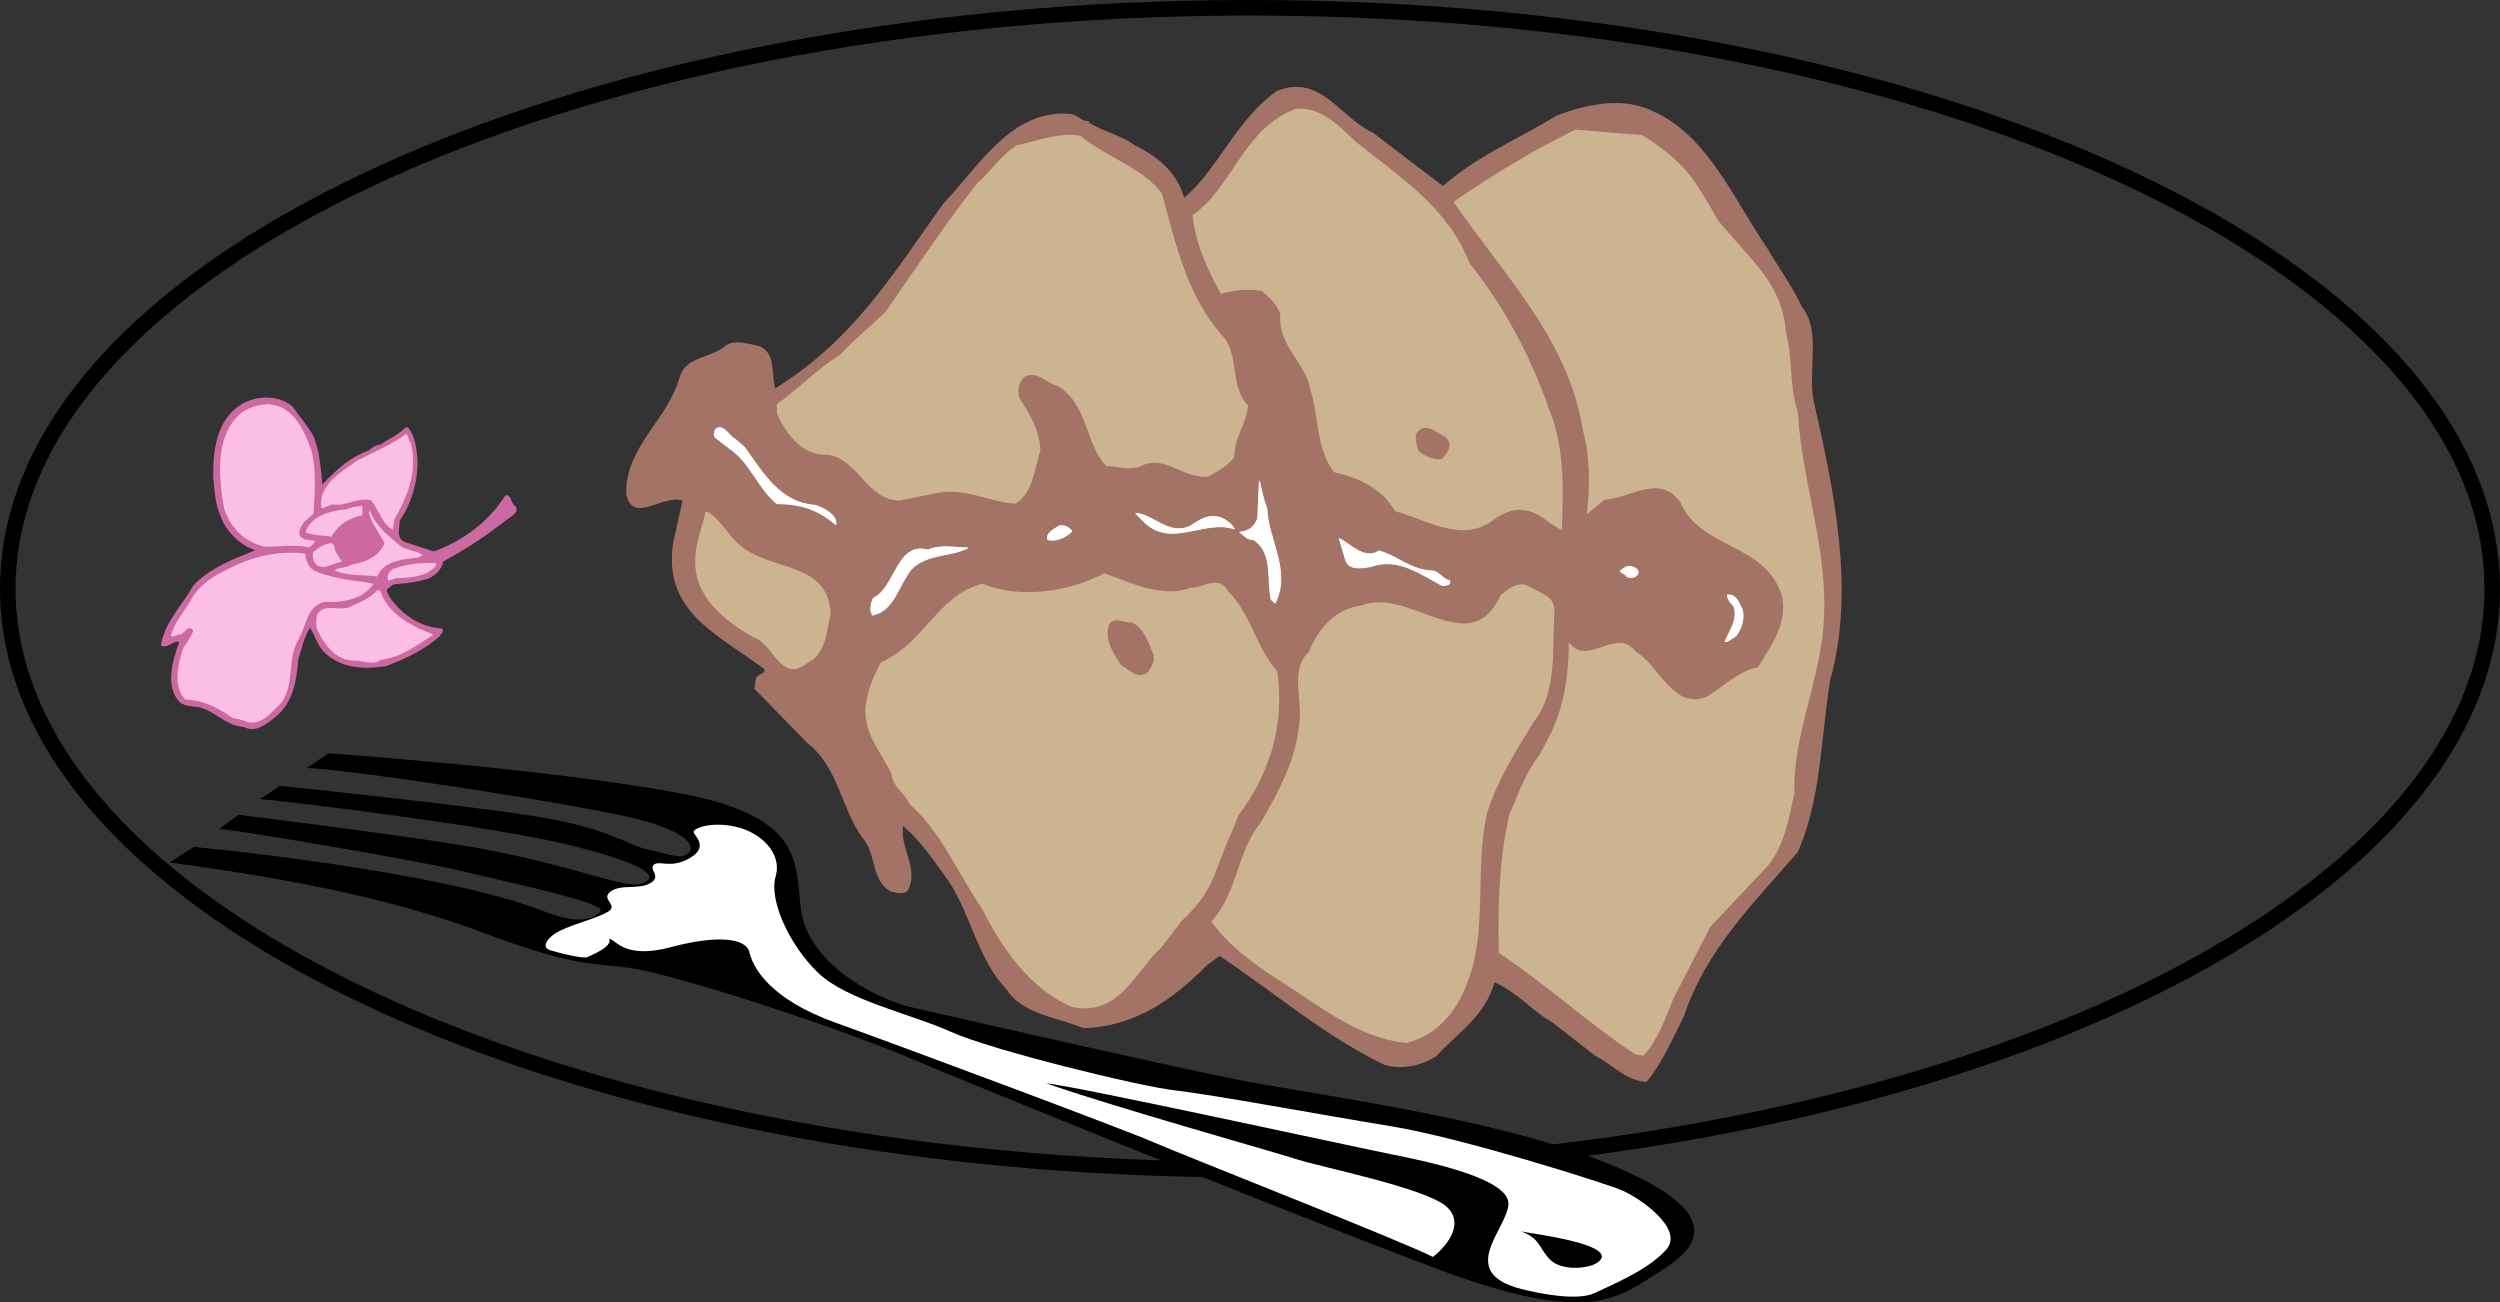 <svg xmlns="http://www.w3.org/2000/svg" width="321.789" height="167.639"><rect width="100%" height="100%" fill="#333333" stroke="none"/><path fill="none" stroke="#000" stroke-linecap="round" stroke-linejoin="round" stroke-width="2" d="M160.895 1C72.59 1 1 34.48 1 75.777c0 41.297 71.59 74.778 159.895 74.778 88.308 0 159.894-33.48 159.894-74.778C320.79 34.48 249.203 1 160.895 1zm0 0"/><path fill="#a37365" d="M199.902 131.66c-2.699-1.52-4.5-3.879-7.539-5.23-1.18 4.386-4.836 6.582-7.535 9.562-1.914 1.18-4.332 1.746-6.64 1.07-7.875-3.824-14.06-9.28-21.204-14.007l-1.632 1.183c-4.332 4.387-9.282 7.93-15.918 8.098-3.375-1.406-7.875-1.8-9.844-4.95-3.77-3.937-4.555-9.562-7.54-14.062-1.796-2.418-3.429-5.008-5.847-7.031v1.238c.223 2.305 1.91 4.723.676 7.031-.453.676-1.52.336-2.14.223-2.7-1.347-1.91-5.117-3.77-6.972-2.7-3.825-3.09-9.114-7.031-12.153l-6.86-7.031c.281-.504-.058-1.238.504-1.629.227-.34 1.238-.395.676-.957-5.906-4.445-13.051-7.313-11.586-16.313l1.18-5.289c-2.473-.898-6.524 3.207-7.258-.953 0-6.133 5.289-9.34 6.863-14.851.79-2.871 3.996-2.418 5.965-4.164 1.18-.786 2.754-.223 4.047 0 2.422.675 1.8 3.543 2.308 5.515 9.899-6.133 14.907-14.289 21.602-23.738 4.668-4.895 8.828-12.262 16.422-11.59 1.07.172 1.406 1.07 2.476.902l-.168.168c1.856 1.239 4.22 1.633 5.961 2.98 2.926 1.407 5.457 3.49 6.356 6.75 4.386-3.71 6.75-10.179 11.984-13.78 5.625-2.192 8.098 3.488 12.317 5.402l9 6.86c4.5-3.938 9.562-5.962 14.625-9.055 3.77-1.465 8.605-2.532 12.543-.508 7.03 3.152 10.464 11.644 14.57 17.55 1.46 2.532 3.32 5.008 4.445 7.54 2.527 3.035.785 8.27 1.516 12.035 2.531 11.25 5.457 24.3 2.136 36.058-1.18 7.426-1.18 15.524-4.16 22.106-5.511 6.414-11.867 12.598-14.625 21.094-1.52 2.98-2.757 5.96-4.84 8.492-2.64-.113-4.386-2.25-6.636-3.375l-5.399-4.219"/><path fill="#cbb48f" d="M215.426 128.457c-1.067 2.64-1.969 5.285-3.88 7.422l-1.07-.168c-6.187-4.106-11.363-8.945-17.55-13.05-.168-6.02.058-12.263 1.351-17.829 1.461-3.266 1.883-5.008 3.965-7.82l1.153-2.196c1.859-3.597 2.53-7.761 2.53-12.148 2.477 3.32 6.079-2.137 8.665 1.238 2.926 1.688 4.723 7.48 9.055 5.793 1.914-1.07 4.05-3.375 6.582-3.77 1.742-2.757 3.882-5.738 3.152-9.167-2.14-6.977-10.465-5.965-13.11-12.149-2.64-3.656-6.41-.508-9.73-.281l-2.305 1.855c.45-3.32.45-7.539-.507-10.8-1.743-11.59-10.239-20.082-16.649-29.418 5.344-3.602 9.957-6.469 15.692-9.282l8.632.711c5.399 3.489 6.5 5.25 9.75 11l1.97 2.278c3.26 3.77 6.366 6.597 6.76 12.168.903 3.203.395 7.031 1.52 10.125.563 9.73 4.332 18.672 3.207 28.629-.789 7.03-3.824 13.445-3.656 20.53-.676 3.263-1.293 6.696-3.375 9.282l-7.426 7.875-4.726 9.172"/><path fill="#fff" d="M222.344 82.555h-.281c.566-1.461 1.746-2.813 1.07-4.614-.395-.336-.73-.73-.79-1.347 1.071-.172 1.52 1.066 1.86 1.742.45 1.293-.113 2.644-.789 3.543-.336.226-.73.453-1.07.676"/><path fill="none" stroke="#fff" stroke-linecap="square" stroke-miterlimit="2" stroke-width=".12" d="M222.344 82.555h-.281c.566-1.461 1.746-2.813 1.07-4.614-.395-.336-.73-.73-.79-1.347 1.071-.172 1.52 1.066 1.86 1.742.45 1.293-.113 2.644-.789 3.543-.336.226-.73.453-1.07.676zm0 0"/><path fill="#fff" d="M209.352 74.172c-.168-.39-.563-.281-.79-.672.395-.281.735-.734 1.465-.563 1.743.504.336 1.91-.675 1.235"/><path fill="none" stroke="#fff" stroke-linecap="square" stroke-miterlimit="2" stroke-width=".12" d="M209.352 74.172c-.168-.39-.563-.281-.79-.672.395-.281.735-.734 1.465-.563 1.743.504.336 1.91-.675 1.235zm0 0"/><path fill="#cbb48f" d="M201.027 68.21c-1.406-.562-2.644-2.023-4.218-2.417-1.801-.508-3.375.223-4.727 1.238-4.047 2.926-8.605-.226-12.543-1.238-1.52-2.813-4.668-4.332-7.82-5.008-2.305-2.922-1.965-7.254-3.09-10.797-.676-3.433-4.219-5.57-3.828-9.566-.45-1.235-1.461-2.25-2.418-2.98-1.914-.282-3.488-.11-5.23.394-1.743-3.149-3.262-6.414-3.657-10.125 5.344-3.824 6.524-11.195 13.332-13.723 3.43-.226 5.68 2.418 7.707 4.274 5.625 4.5 11.922 8.55 14.567 15.523 4.613 5.852 7.875 11.98 10.293 18.902 1.968 4.61 1.859 10.348 1.632 15.524m-3.656 24.749c-2.195 3.602-4.668 7.54-5.96 11.7-1.634 7.09.109 15.246-2.532 21.77-1.297 3.77-3.996 6.863-7.875 7.82-6.469-.676-11.477-5.063-16.594-8.215-3.207-2.078-6.36-4.387-8.496-7.422 3.488-3.828 3.207-8.89 6.356-12.715 1.968-3.43 4.277-7.48 4.84-11.867.843-3.543-1.298-7.594 1.347-10.125 1.184-2.87 3.375-5.57 6.75-5.965 6.246-2.472 14.063 7.313 17.945-1.347 1.012-.79 2.137-1.801 3.543-1.184 1.352.902 3.434 1.184 3.375 3.207-.28 5.008.395 10.574-2.699 14.344"/><path fill="#a37365" d="M185.613 59.043c-1.066.281-2.191-.395-2.98-.957a4.415 4.415 0 0 1-.395-2.137c.957-1.8 2.645-.336 3.77.281 1.125.899.281 2.25-.395 2.813"/><path fill="#fff" d="M185.727 75.41c-2.813-1.46-5.793-3.77-9.282-2.473-1.125.168-2.867.504-3.261-.902l-.79-2.7c1.239.509 3.208 2.872 5.122 1.575 2.644.79 3.937 2.477 7.03 2.59.845.281 1.126 1.012 2.024 1.238.282.672-.675.559-.843.672"/><path fill="none" stroke="#fff" stroke-linecap="square" stroke-miterlimit="2" stroke-width=".12" d="M185.727 75.41c-2.813-1.46-5.793-3.77-9.282-2.473-1.125.168-2.867.504-3.261-.902l-.79-2.7c1.239.509 3.208 2.872 5.122 1.575 2.644.79 3.937 2.477 7.03 2.59.845.281 1.126 1.012 2.024 1.238.282.672-.675.559-.843.672zm0 0"/><path fill="#fff" d="m164.129 77.66-.508-.504c-.562-2.644.281-6.133-2.309-7.707-.73.055-1.292-.617-1.742-.957 1.184-.113 1.856-.617 2.309-1.742l.223-4.84c.335 1.297.449 2.309.957 3.488.168 4.164 3.148 8.043 1.07 12.262"/><path fill="none" stroke="#fff" stroke-linecap="square" stroke-miterlimit="2" stroke-width=".12" d="m164.129 77.66-.508-.504c-.562-2.644.281-6.133-2.309-7.707-.73.055-1.292-.617-1.742-.957 1.184-.113 1.856-.617 2.309-1.742l.223-4.84c.335 1.297.449 2.309.957 3.488.168 4.164 3.148 8.043 1.07 12.262zm0 0"/><path fill="#cbb48f" d="M158.727 106.688c-2.586 5.511-2.164 7.675-6.61 11.84l-2.672 3.46c-3.261 2.98-5.343 8.828-11.363 7.649-5.453-2.196-9.168-7.649-11.754-12.825-3.039-4.332-5.062-9.62-9.281-13.332-.563-1.406-2.195-2.195-2.309-3.937-1.406-2.871-3.824-5.344-3.261-9.055.28-1.914 1.07-3.715 1.914-5.234 5.68-2.531 7.312-8.719 13.105-10.125 4.723 2.027 11.25 1.012 15.637-1.348 3.488 1.235 7.48 3.262 11.195 1.856 1.406.168 3.543-1.801 4.723.449 2.87 2.758 3.715 7.371 6.36 10.351 1.01 7.086-1.126 13.387-5.009 18.504l-.675 1.747m.168-47.926c-.676 1.18-2.192 1.855-3.375 2.586-3.208.34-5.625-2.926-8.66-1.348-1.407.617-2.981 0-4.446 0-2.812-2.926-2.363-8.215-6.469-10.406-1.351-.282-2.191-1.801-3.937-1.184-.844.563-1.125 1.8-.79 2.813 1.298 2.082 2.59 4.05 2.704 6.75-.79 2.418-.957 5.57-3.262 6.863-3.265-.223-6.02-1.914-9.566-1.461l-5.399 1.066c-4.218-.222-5.175-5.23-9.054-5.906-3.375.227-5.403-2.644-6.637-5.285v-1.238c2.867-2.024 5.23-4.614 8.098-6.301 1.8-2.024 4.277-3.938 5.96-5.68 4.11-5.906 7.54-11.14 11.758-16.484 1.801-1.574 2.868-3.43 5.008-4.836 2.64-.563 5.285-1.688 8.211-1.238 3.488 2.87 7.82 3.937 10.52 7.425 1.742 6.356 3.148 12.938 7.593 18.114 2.532 2.476 1.012 6.636 3.489 9.168-.172 2.363-1.801 4.164-1.746 6.582"/><path fill="#fff" d="m147.422 67.312-1.238-1.238c2.304.113 4.5 3.207 7.312 1.461 1.012-.672 2.137-1.406 3.656-.898.73.336 1.352.785 1.743 1.46-3.657-1.347-8.043 2.419-11.473-.785"/><path fill="none" stroke="#fff" stroke-linecap="square" stroke-miterlimit="2" stroke-width=".12" d="m147.422 67.312-1.238-1.238c2.304.113 4.5 3.207 7.312 1.461 1.012-.672 2.137-1.406 3.656-.898.73.336 1.352.785 1.743 1.46-3.657-1.347-8.043 2.419-11.473-.785zm0 0"/><path fill="#a37365" d="M147.813 86.437c-1.348 1.18-2.473-.28-3.485-.789-.957-1.406-2.14-3.148-1.633-5.117.563-1.293 1.97-.34 2.98-.394 1.579.617 2.137 2.644 2.813 4.16.227.902-.336 1.52-.675 2.14"/><path fill="#fff" d="M134.879 69.45c-.285-.845.84-1.352 1.46-1.743.731-.172 1.294.223 1.63.672-.672.676-1.965 1.406-3.09 1.07"/><path fill="none" stroke="#fff" stroke-linecap="square" stroke-miterlimit="2" stroke-width=".12" d="M134.879 69.45c-.285-.845.84-1.352 1.46-1.743.731-.172 1.294.223 1.63.672-.672.676-1.965 1.406-3.09 1.07zm0 0"/><path fill="#fff" d="M117.328 73.219c-1.746 2.191-2.195 5.343-5.008 5.96-.449-.617-.168-1.687.114-2.19 2.867-1.352 2.98-7.317 7.03-6.192 1.52-.73 3.49-.281 5.118-.281-2.191 1.183-5.172.675-7.254 2.703"/><path fill="none" stroke="#fff" stroke-linecap="square" stroke-miterlimit="2" stroke-width=".12" d="M117.328 73.219c-1.746 2.191-2.195 5.343-5.008 5.96-.449-.617-.168-1.687.114-2.19 2.867-1.352 2.98-7.317 7.03-6.192 1.52-.73 3.49-.281 5.118-.281-2.191 1.183-5.172.675-7.254 2.703zm0 0"/><path fill="#fff" d="M92.352 56.512c-.676-.395-.336-.79-.282-1.239 1.012-.843 1.801.899 2.532 1.239l1.238 1.07c2.363 3.316 4.555 7.031 8.773 7.422.395 0 1.098.297 1.746.676.618.394 1.348 1.011 1.235 1.855-2.192-1.855-4.328-2.7-7.59-2.7-2.363-1.913-3.32-5.116-5.91-6.972l-1.742-1.351"/><path fill="none" stroke="#fff" stroke-linecap="square" stroke-miterlimit="2" stroke-width=".12" d="M92.352 56.512c-.676-.395-.336-.79-.282-1.239 1.012-.843 1.801.899 2.532 1.239l1.238 1.07c2.363 3.316 4.555 7.031 8.773 7.422.395 0 1.098.297 1.746.676.618.394 1.348 1.011 1.235 1.855-2.192-1.855-4.328-2.7-7.59-2.7-2.363-1.913-3.32-5.116-5.91-6.972zm0 0"/><path fill="#cbb48f" d="M104.05 85.254c-3.597 2.926-4.331-2.363-7.14-3.262-3.601-2.082-7.597-5.117-7.426-9.957.055-2.25.899-4.16 1.348-6.242 1.8.789 2.813 3.039 4.332 4.332 4.106 3.543 11.418 2.023 11.758 8.887-.508 2.25-.676 5.175-2.871 6.242"/><path d="m39.488 98.855 2.801-1.902s28.844 2.05 45.32 5.168c16.477 3.121 14.594 9.324 15.563 15.383.973 6.055 8.57 10.867 14.46 12.223 5.888 1.359 30.852 7.058 41.079 9.128 10.227 2.075 33.723 4.926 48.473 11.004 14.746 6.075 11.957 10.43 6.5 13.786-5.457 3.359-8.782 7.187-29.008-.434-20.227-7.621-61.266-24.324-67.91-27.164-6.649-2.84-23.371-8.602-32.88-10.899-7.175-1.73-7.312.352-22.202-5.273-14.891-5.625-33.301-7.914-39.844-8.875l3.09-1.988s31.297 2.906 45.12 8.297c4.41 1.718 6.083 1.027 7.169.097 1.086-.926-5.676-2.476-18.38-5.43-4.823-1.12-27.284-5.023-30.624-5.28l2.508-1.821s18.922 2.344 28.273 3.852c9.352 1.511 15.317 3.457 17.836 4.09 2.523.632 4.973 1.488 6.273.699 1.31-.79.43-2.168-9.484-4.672-9.914-2.504-37.144-5.774-40.144-5.992l2.558-1.7s26.016 2.668 34.399 4.188c8.382 1.515 10.476 3.5 12.945 4.008 2.473.507 4.074 1.27 5.09.566 1.011-.703.738-2.598-6.145-4.414-6.886-1.82-36.93-6.453-42.836-6.645"/><path fill="#fff" d="M195.8 165.91c2.438.621 7.27 1.567 9.446.527 2.172-1.042 6.91-2.96 9.246-5.617 2.34-2.656-3.488-6.687-5.816-7.644-2.332-.961-20.516-6.719-29.528-8.192-9.015-1.472-23.02-4.082-27.765-4.613-4.75-.527-23.801-5.219-28.946-7.543-5.14-2.32-13.453-4.062-17.148-7.625-3.695-3.562-6.336-9.336-5.453-12.387.879-3.05-1.961-5.699-5.16-6.406-3.2-.707-5.426.211-5.395.68.024.469 2.04 1.86-.449 3.332-2.488 1.473-3.945.262-4.668.879-.723.62 1.098 1.523-.5 2.394-1.594.871-3.703.055-5.078 1.067-1.375 1.011 1.195 1.765-.402 2.636-1.594.872-4.254 1.508-6.016 2.364-1.766.851-2.535 2.164-1.418 2.523 1.117.356 4.363 1.188 4.895.895.53-.29 3.214-1.274 2.773-2.371.898.214 2.047 2.675 7.898 1.113 5.852-1.563 9.704-1.25 10.149.664.441 1.914 2.566 6 11.078 9.05 8.418 3.012 37.469 13.856 41.008 15.419 3.543 1.558 32.574 12.96 35.875 14.73 1.258-.91 4.367-4.062 1.789-6.45-2.578-2.386-15.953-5.046-19.297-6.116-3.348-1.074-23.422-6.692-32.27-9.781 3.34.257 39.38 8.125 44.66 9.18 5.286 1.054 14.88 3.175 14.848 6.32-.035 3.144-6.847 8.804 1.645 10.972"/><path d="M205.617 162.512c-1.21.855-4.742 1.105-6.18-.453-1.433-1.559-1.246-2.707-3.69-3.563 1.062.238 13.151 1.7 9.87 4.016"/><path fill="#cc69a1" d="M40.2 55.855c.956 1.922 1.077 4.38 1.288 6.48 1.918-1.92 3.508-3.48 5.91-4.32.508-.359.957-.78 1.59-.808 1.11-.781 2.34-1.23 3.239-2.223.511.032.691.692.93 1.082 1.261 3.598.359 7.918-1.708 10.95.028.84-.57 2.34.778 2.789l3.601 1.172c3.719-1.32 7.11-3.84 9.211-7.2.867-.21.66 1.11 1.29 1.348.597.75-.481 1.29-.93 1.652-2.82 2.188-5.34 3.868-8.34 5.489-.211 1.05-.993 1.8-1.954 2.218-1.378.45-2.878.602-4.378.723-.418.207-.598.387-.961.719.183.691.57 1.289 1.023 1.738 1.438 1.77 3.566 3.063 6.117 3.242.332.328-.238.719-.3.989-1.977 1.742-4.438 2.91-6.899 3.84-2.7.449-5.64.3-7.71-1.528-1.048-.871-1.38-2.25-2.071-3.39-.84 1.14-1.02 2.64-1.528 3.96-.21 2.817-.66 5.668-2.941 7.5-1.078.84-2.488 2.13-4.11 1.29-2.37-.18-3.66-2.102-5.91-2.583-.78-.058-1.558-.117-2.218-.507-2.102-2.133-.961-5.493-.153-7.86-.898-.183-1.558.988-2.367.45.598-3.18 2.727-5.102 4.227-7.77 2.16-2.223 5.101-3.332 7.922-4.473-2.102-.66-4.02-2.73-4.59-4.77-.602-1.378-.63-2.968-.809-4.527-.093-3.78.567-7.683 3.688-9.511 1.652-1.02 4.199-1.172 5.91-.121.871.421 1.172 1.41 1.8 2.011l1.352 1.95"/><path fill="#fbbfe3" d="M40.137 58.137c.601 2.968.39 5.008.21 8.008-.96.78-1.921 1.5-1.8 2.73.422.75 1.32.57 2.012.781-.18.418-.454.48-.723.809-1.828-.45-4.11-.059-5.758-.09-2.672-.598-4.652-2.64-5.312-5.25-.598-3.898-1.078-8.79 2.011-11.73.989-.868 2.25-1.258 3.66-1.38 3.45.18 4.739 3.481 5.7 6.122m12.75-1.082c.93 3.722-.54 7.02-2.16 9.87l-.149 1.231c-1.32-.539-1.77-2.492-2.82-3.75-1.653-.449-3.332.84-4.89.508-.54.09-.962.422-1.5.512-.481-3.09 2.73-4.742 4.589-6.121 2.191-1.168 4.29-1.98 6.332-3.45.387.329.238.872.598 1.2"/><path fill="#fbbfe3" d="M46.617 66.355c-1.71.301-3.09 1.2-3.96 2.73-1.02-.179-2.31-.151-3.329-.57.66-2.1 3.149-2.761 5.188-2.94a6.663 6.663 0 0 1 2.16-.45l-.059 1.23m5.039 4.02c.84.48 2.043.48 2.883 1.172-.242-.18-.512.09-.66.207-2.07.273-4.5.39-5.313 2.46-1.738-.269-3.867 0-5.488-.808.57-.449 1.527-.27 2.16-.722 1.68-.297 3.508-.957 4.258-2.727-.66-1.41-1.59-2.34-2.008-3.96l.117-.302c.75 2.04 2.461 3.332 4.051 4.68"/><path fill="#fbbfe3" d="m43.227 71.035.78 1.29c-1.198.062-2.788 1.53-3.66-.15 0-.48-.331-1.109.301-1.35.598-.54 1.168-.75 1.918-.93.57.12.422.75.66 1.14"/><path fill="#fbbfe3" d="M39.266 71.246c.12.961.48 1.918 1.382 2.309 1.918.78 4.258 1.14 6.391 1.379l1.02.21c-1.262 1.95-3.93 2.493-6.332 2.313-2.372.719-2.22 3.059-3.329 4.887-1.59 2.64-.242 6.66-2.793 8.703-.93.988-2.156 2.308-3.75 1.887-.597-.297-1.257-.36-1.886-.508-1.832-1.262-3.75-2.34-6.121-2.371-1.59-1.68-.993-4.649-.211-6.72.48-.69.96-1.35 1.23-2.16-.691-.991-1.078.509-1.8.509-.391-.028-.63.363-1.079.21.39-1.648 1.41-2.757 2.309-4.167 1.32-2.82 4.02-4.051 6.691-5.25 2.489-1.051 5.309-1.563 8.278-1.23m16.863 1.23c.09.597-.691.898-1.082 1.23-1.258.57-2.578.688-4.11.719-.269.238-.69.09-.93.36-.359-.72.212-1.442.84-1.65 1.622-.542 3.481-.75 5.282-.66"/><path fill="#fbbfe3" d="M49.406 77.094c1.262 2.312 3.871 3.633 6.27 4.531v.152c-1.95 1.227-4.078 2.848-6.63 3.149-.987.781-2.398.058-3.597.09-2.07-.032-3.422-1.711-4.32-3.391-.512-.781-.512-1.738-.274-2.61 1.141-1.5 2.942-.179 4.383-.988 1.2-.543 2.52-1.113 3.39-2.101.477.09.509.781.778 1.168"/></svg>

